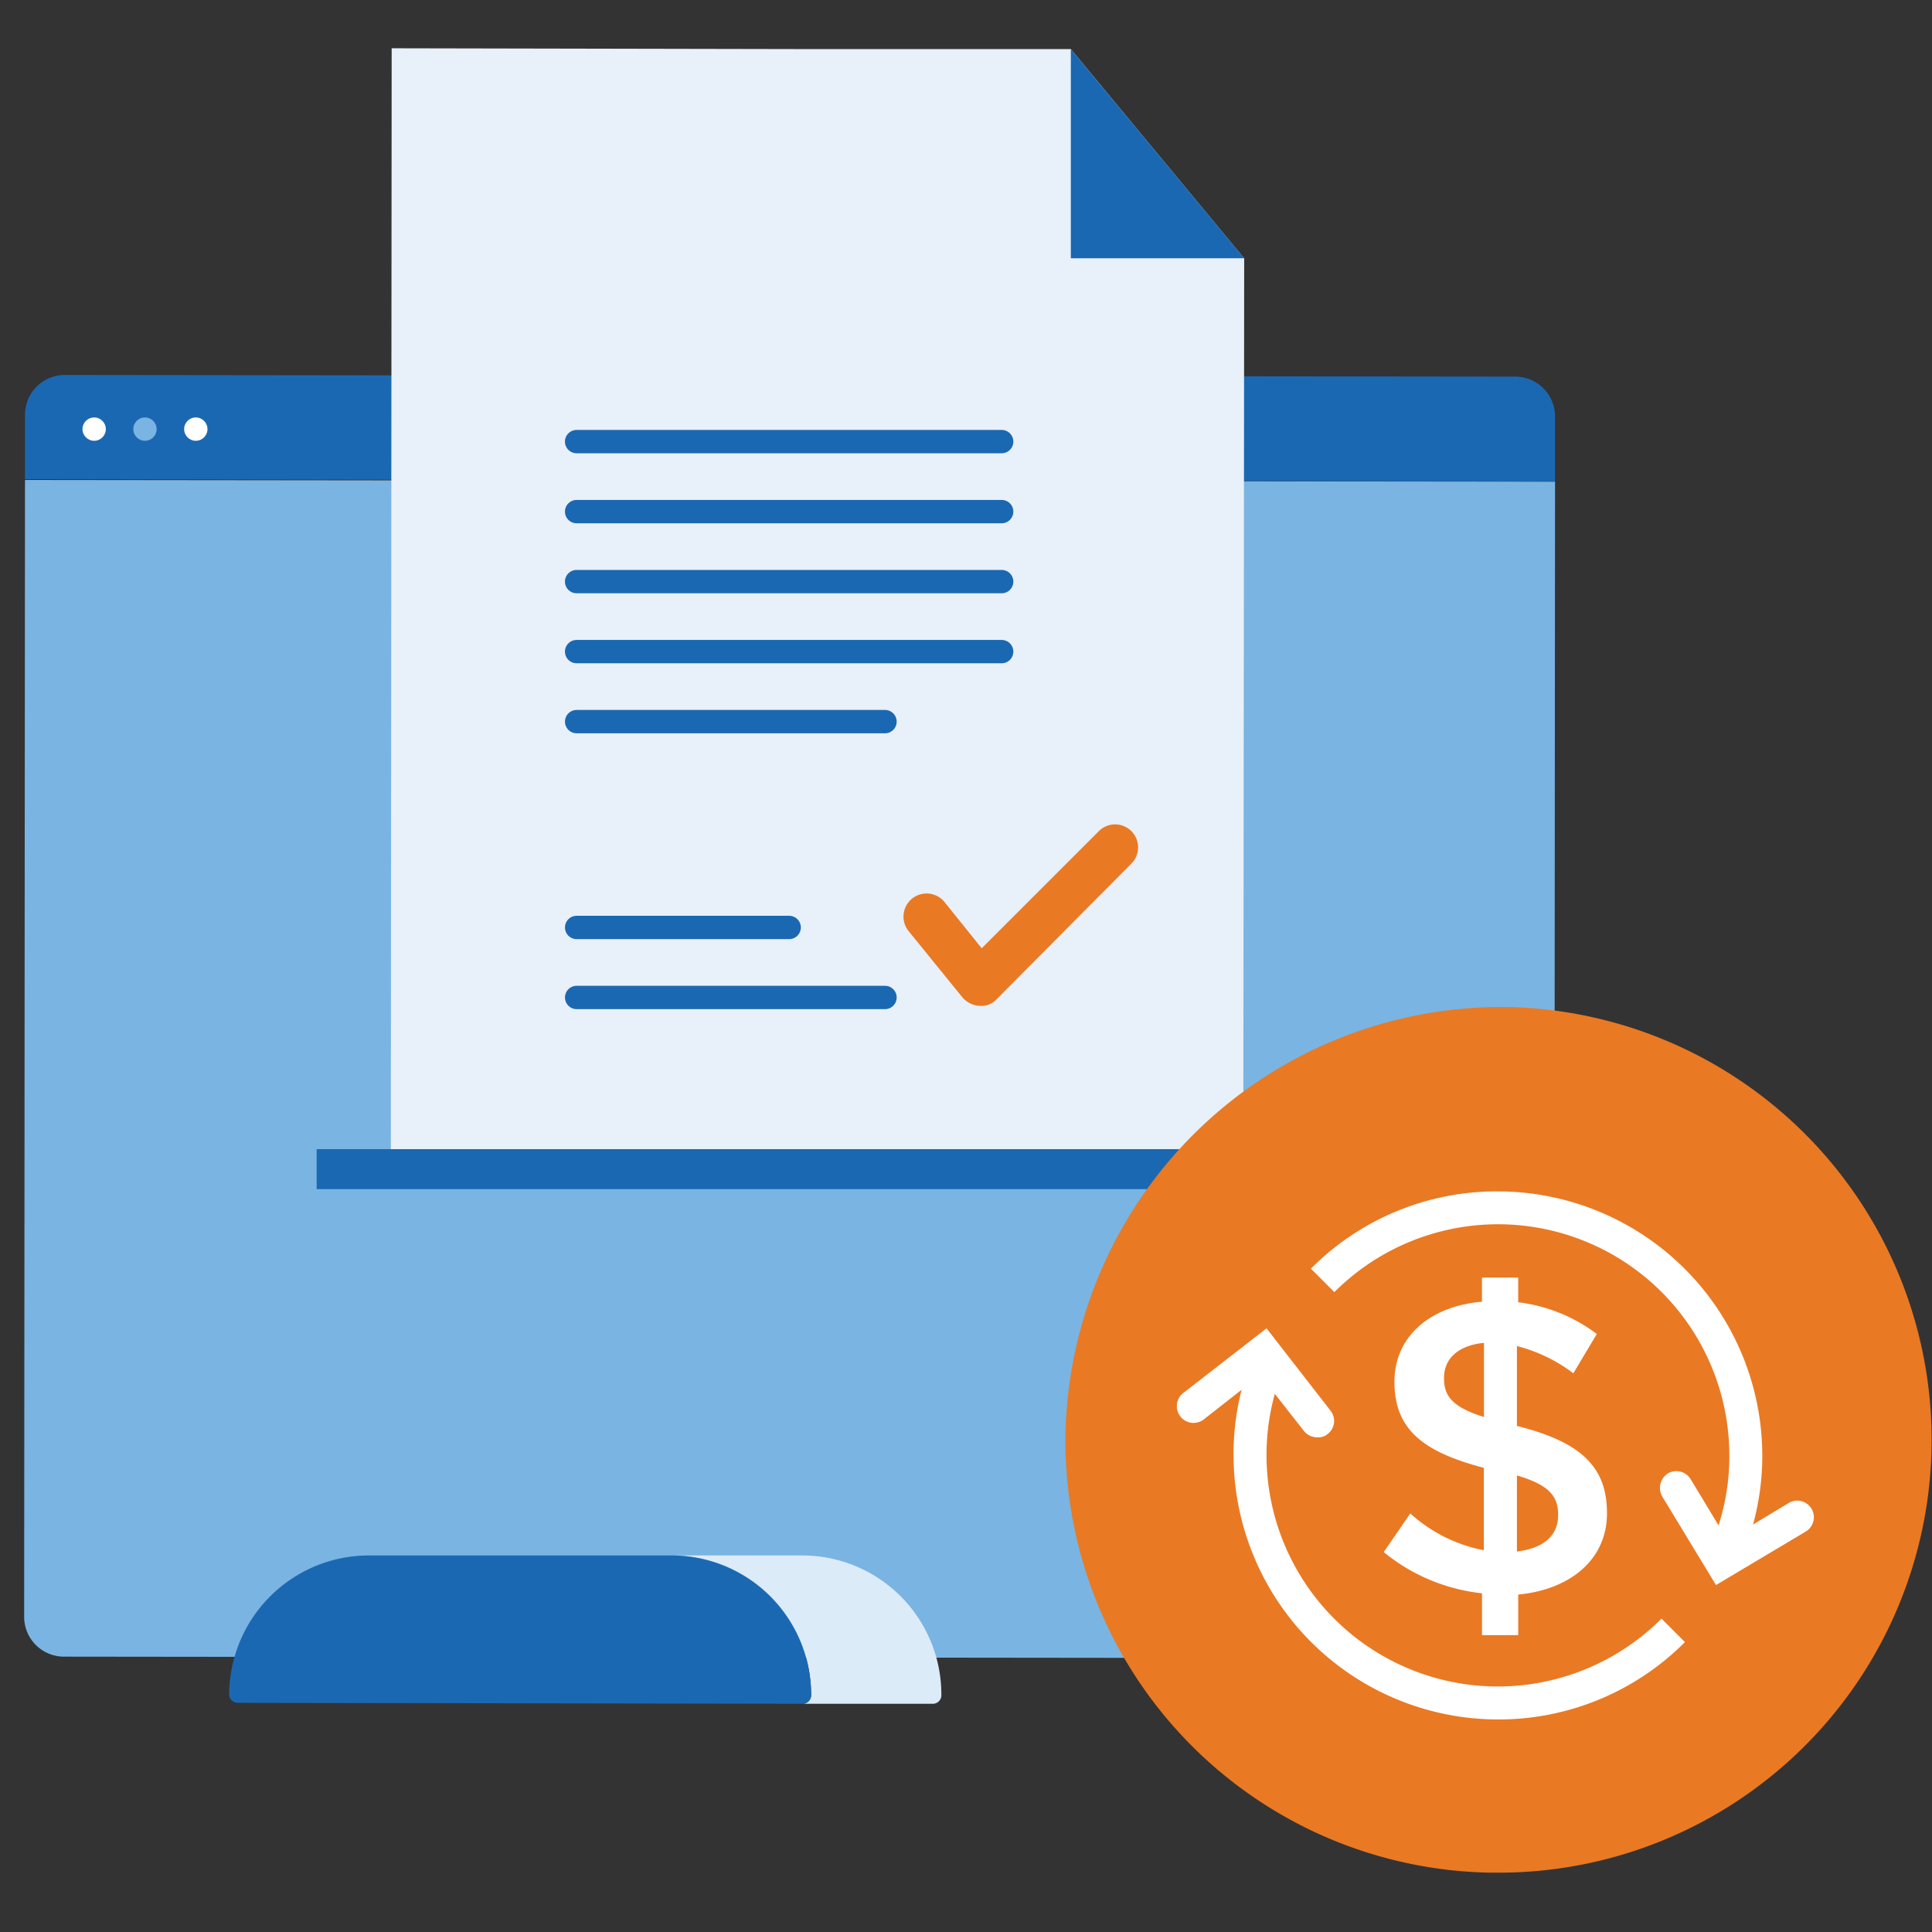 <svg xmlns="http://www.w3.org/2000/svg" xmlns:xlink="http://www.w3.org/1999/xlink" viewBox="0 0 80 80">
  <rect x="0" y="0" width="80" height="80" fill="#333333" stroke="none"/>
  <defs>
    <style>
      .cls-1 {
        clip-path: url(#clip-paper-dollar);
      }

      .cls-2 {
        fill: #7ab4e2;
      }

      .cls-3 {
        fill: #1b68b2;
      }

      .cls-4 {
        fill: #fff;
      }

      .cls-5 {
        fill: #e8f0f9;
      }

      .cls-6 {
        fill: #dcebf8;
      }

      .cls-7 {
        fill: #ea7923;
      }
    </style>
    <clipPath id="clip-paper-dollar">
      <rect width="80" height="80"/>
    </clipPath>
  </defs>
  <g id="paper-dollar" class="cls-1">
    <g id="Group_5408" data-name="Group 5408" transform="translate(-473 -1109.27)">
      <g id="Group_5406" data-name="Group 5406" transform="translate(474 1111.269)">
        <g id="Group_5368" data-name="Group 5368" transform="translate(0 0)">
          <g id="Group_5347" data-name="Group 5347" transform="translate(0 13.527)">
            <g id="Group_5343" data-name="Group 5343">
              <g id="Group_5341" data-name="Group 5341" transform="translate(0 4.348)">
                <path id="Path_2692" data-name="Path 2692" class="cls-2" d="M0,98.868a1.65,1.65,0,0,0,1.622,1.656l60.078.069a1.65,1.65,0,0,0,1.656-1.622l.035-47.1L.035,51.8Z" transform="translate(0 -51.8)"/>
              </g>
              <g id="Group_5342" data-name="Group 5342" transform="translate(0.035)">
                <path id="Path_2693" data-name="Path 2693" class="cls-3" d="M63.456,42.271V40.925a1.65,1.65,0,0,0-1.622-1.656L1.756,39.2A1.65,1.65,0,0,0,.1,40.822v2.692l63.356.1V42.271Z" transform="translate(-0.1 -39.2)"/>
              </g>
            </g>
            <g id="Group_5344" data-name="Group 5344" transform="translate(2.416 1.76)">
              <ellipse id="Ellipse_377" data-name="Ellipse 377" class="cls-4" cx="0.483" cy="0.483" rx="0.483" ry="0.483"/>
            </g>
            <g id="Group_5345" data-name="Group 5345" transform="translate(4.52 1.76)">
              <ellipse id="Ellipse_378" data-name="Ellipse 378" class="cls-2" cx="0.483" cy="0.483" rx="0.483" ry="0.483"/>
            </g>
            <g id="Group_5346" data-name="Group 5346" transform="translate(6.625 1.76)">
              <ellipse id="Ellipse_379" data-name="Ellipse 379" class="cls-4" cx="0.483" cy="0.483" rx="0.483" ry="0.483"/>
            </g>
          </g>
          <g id="Group_5350" data-name="Group 5350" transform="translate(15.183 0)">
            <g id="Group_5348" data-name="Group 5348">
              <path id="Path_2694" data-name="Path 2694" class="cls-5" d="M61.7.035H72.158L79.336,8.7h0L79.3,45.861,44,45.826,44.035,0,61.7.035" transform="translate(-44)"/>
            </g>
            <g id="Group_5349" data-name="Group 5349" transform="translate(28.158 0.035)">
              <path id="Path_2695" data-name="Path 2695" class="cls-3" d="M125.6.1V8.761h7.178Z" transform="translate(-125.6 -0.1)"/>
            </g>
          </g>
          <g id="Group_5351" data-name="Group 5351" transform="translate(12.112 45.585)">
            <rect id="Rectangle_2377" data-name="Rectangle 2377" class="cls-3" width="41.444" height="1.656"/>
          </g>
          <g id="Group_5354" data-name="Group 5354" transform="translate(8.489 62.409)">
            <g id="Group_5352" data-name="Group 5352" transform="translate(18.348)">
              <path id="Path_2696" data-name="Path 2696" class="cls-6" d="M76.594,175.4H71.2a5.764,5.764,0,0,1,5.749,5.788.353.353,0,0,1-.354.354h5.394a.353.353,0,0,0,.354-.354A5.764,5.764,0,0,0,76.594,175.4Z" transform="translate(-71.2 -175.4)"/>
            </g>
            <g id="Group_5353" data-name="Group 5353" transform="translate(0 0)">
              <path id="Path_2697" data-name="Path 2697" class="cls-3" d="M48.7,181.188a5.789,5.789,0,0,0-5.749-5.788H30.388a5.789,5.789,0,0,0-5.788,5.749.353.353,0,0,0,.354.354l23.349.039A.364.364,0,0,0,48.7,181.188Z" transform="translate(-24.6 -175.4)"/>
            </g>
          </g>
          <g id="Group_5361" data-name="Group 5361" transform="translate(22.395 15.804)">
            <g id="Group_5356" data-name="Group 5356">
              <path id="Path_2699" data-name="Path 2699" class="cls-3" d="M82.982,46.766h-17.6a.483.483,0,1,1,0-.966h17.6a.483.483,0,1,1,0,.966Z" transform="translate(-64.9 -45.8)"/>
            </g>
            <g id="Group_5357" data-name="Group 5357" transform="translate(0 2.899)">
              <path id="Path_2700" data-name="Path 2700" class="cls-3" d="M82.982,55.166h-17.6a.483.483,0,1,1,0-.966h17.6a.483.483,0,0,1,0,.966Z" transform="translate(-64.9 -54.2)"/>
            </g>
            <g id="Group_5358" data-name="Group 5358" transform="translate(0 5.797)">
              <path id="Path_2701" data-name="Path 2701" class="cls-3" d="M82.982,63.566h-17.6a.483.483,0,1,1,0-.966h17.6a.483.483,0,1,1,0,.966Z" transform="translate(-64.9 -62.6)"/>
            </g>
            <g id="Group_5359" data-name="Group 5359" transform="translate(0 8.696)">
              <path id="Path_2702" data-name="Path 2702" class="cls-3" d="M82.982,71.966h-17.6a.483.483,0,1,1,0-.966h17.6a.483.483,0,1,1,0,.966Z" transform="translate(-64.9 -71)"/>
            </g>
            <g id="Group_5360" data-name="Group 5360" transform="translate(0 11.595)">
              <path id="Path_2703" data-name="Path 2703" class="cls-3" d="M78.151,80.366H65.383a.483.483,0,1,1,0-.966H78.151a.483.483,0,0,1,0,.966Z" transform="translate(-64.9 -79.4)"/>
            </g>
          </g>
          <g id="Group_5364" data-name="Group 5364" transform="translate(22.395 35.922)">
            <g id="Group_5362" data-name="Group 5362">
              <path id="Path_2704" data-name="Path 2704" class="cls-3" d="M74.183,105.066h-8.8a.483.483,0,1,1,0-.966h8.8a.483.483,0,0,1,0,.966Z" transform="translate(-64.9 -104.1)"/>
            </g>
            <g id="Group_5363" data-name="Group 5363" transform="translate(0 2.899)">
              <path id="Path_2705" data-name="Path 2705" class="cls-3" d="M78.151,113.466H65.383a.483.483,0,1,1,0-.966H78.151a.483.483,0,0,1,0,.966Z" transform="translate(-64.9 -112.5)"/>
            </g>
          </g>
          <g id="Group_5365" data-name="Group 5365" transform="translate(36.392 32.118)">
            <path id="Path_2706" data-name="Path 2706" class="cls-7" d="M108.579,100.606a1.024,1.024,0,0,1-.656-.345L105.681,97.5a.957.957,0,0,1,1.484-1.208l1.553,1.932,4.866-4.866a.952.952,0,0,1,1.346,1.346l-5.59,5.625a.847.847,0,0,1-.725.276Z" transform="translate(-105.46 -93.075)"/>
          </g>
        </g>
      </g>
      <g id="Group_5407" data-name="Group 5407" transform="translate(517.116 1150.968)">
        <g id="Group_5248" data-name="Group 5248" transform="translate(0 0)">
          <path id="Path_2042" data-name="Path 2042" class="cls-7" d="M202.761,115.3h-.33a18.065,18.065,0,0,0-17.939,17.609A17.9,17.9,0,0,0,202.1,151.145h.33a17.924,17.924,0,0,0,.33-35.845Z" transform="translate(-184.488 -115.3)"/>
        </g>
        <g id="Group_5258" data-name="Group 5258" transform="translate(4.637 7.633)">
          <g id="Group_5249" data-name="Group 5249" transform="translate(8.547 3.57)">
            <path id="Path_2043" data-name="Path 2043" class="cls-4" d="M226.813,147.743v-3.308a6.61,6.61,0,0,1,2.336,1.129l.971-1.628a6.746,6.746,0,0,0-3.255-1.313V141.6h-1.5v1c-2.153.184-3.623,1.444-3.623,3.308v.026c0,1.943,1.181,2.888,3.7,3.544v3.413a6.319,6.319,0,0,1-3.045-1.523l-1.1,1.6a7.722,7.722,0,0,0,4.069,1.706v1.733h1.5v-1.68c2.179-.21,3.675-1.47,3.675-3.36v-.026C230.541,149.423,229.438,148.4,226.813,147.743Zm-1.365-.368c-1.339-.42-1.654-.893-1.654-1.6v-.026c0-.761.551-1.339,1.654-1.444Zm3.071,4.069c0,.84-.6,1.365-1.706,1.5v-3.15c1.339.394,1.706.866,1.706,1.628Z" transform="translate(-221.3 -141.6)"/>
          </g>
          <g id="Group_5257" data-name="Group 5257">
            <g id="Group_5252" data-name="Group 5252" transform="translate(2.326)">
              <g id="Group_5251" data-name="Group 5251">
                <g id="Group_5250" data-name="Group 5250">
                  <path id="Path_2044" data-name="Path 2044" class="cls-4" d="M208.547,149.868A10.957,10.957,0,0,1,197.6,138.921a10.668,10.668,0,0,1,.893-4.332l1.26.551a9.383,9.383,0,0,0-.788,3.78,9.578,9.578,0,0,0,16.355,6.773l.971.971A10.882,10.882,0,0,1,208.547,149.868Zm9.871-6.222-1.234-.578a9.3,9.3,0,0,0,.945-4.122,9.578,9.578,0,0,0-16.355-6.773l-.971-.971a10.837,10.837,0,0,1,7.744-3.2,10.957,10.957,0,0,1,10.947,10.947A10.805,10.805,0,0,1,218.418,143.646Z" transform="translate(-197.6 -128)"/>
                </g>
              </g>
            </g>
            <g id="Group_5254" data-name="Group 5254" transform="translate(19.981 11.585)">
              <g id="Group_5253" data-name="Group 5253">
                <path id="Path_2045" data-name="Path 2045" class="cls-4" d="M267.177,176.849l-2.231-3.675a.716.716,0,0,1,.236-.945.692.692,0,0,1,.945.236l1.523,2.52,2.52-1.523a.689.689,0,1,1,.709,1.181Z" transform="translate(-264.856 -172.132)"/>
              </g>
            </g>
            <g id="Group_5256" data-name="Group 5256" transform="translate(0 5.67)">
              <g id="Group_5255" data-name="Group 5255">
                <path id="Path_2046" data-name="Path 2046" class="cls-4" d="M194.532,154.115a.694.694,0,0,1-.551-.263l-1.811-2.31-2.31,1.811a.693.693,0,1,1-.84-1.1l3.413-2.651,2.651,3.413a.682.682,0,0,1-.131.971A.578.578,0,0,1,194.532,154.115Z" transform="translate(-188.741 -149.6)"/>
              </g>
            </g>
          </g>
        </g>
      </g>
    </g>
  </g>
</svg>